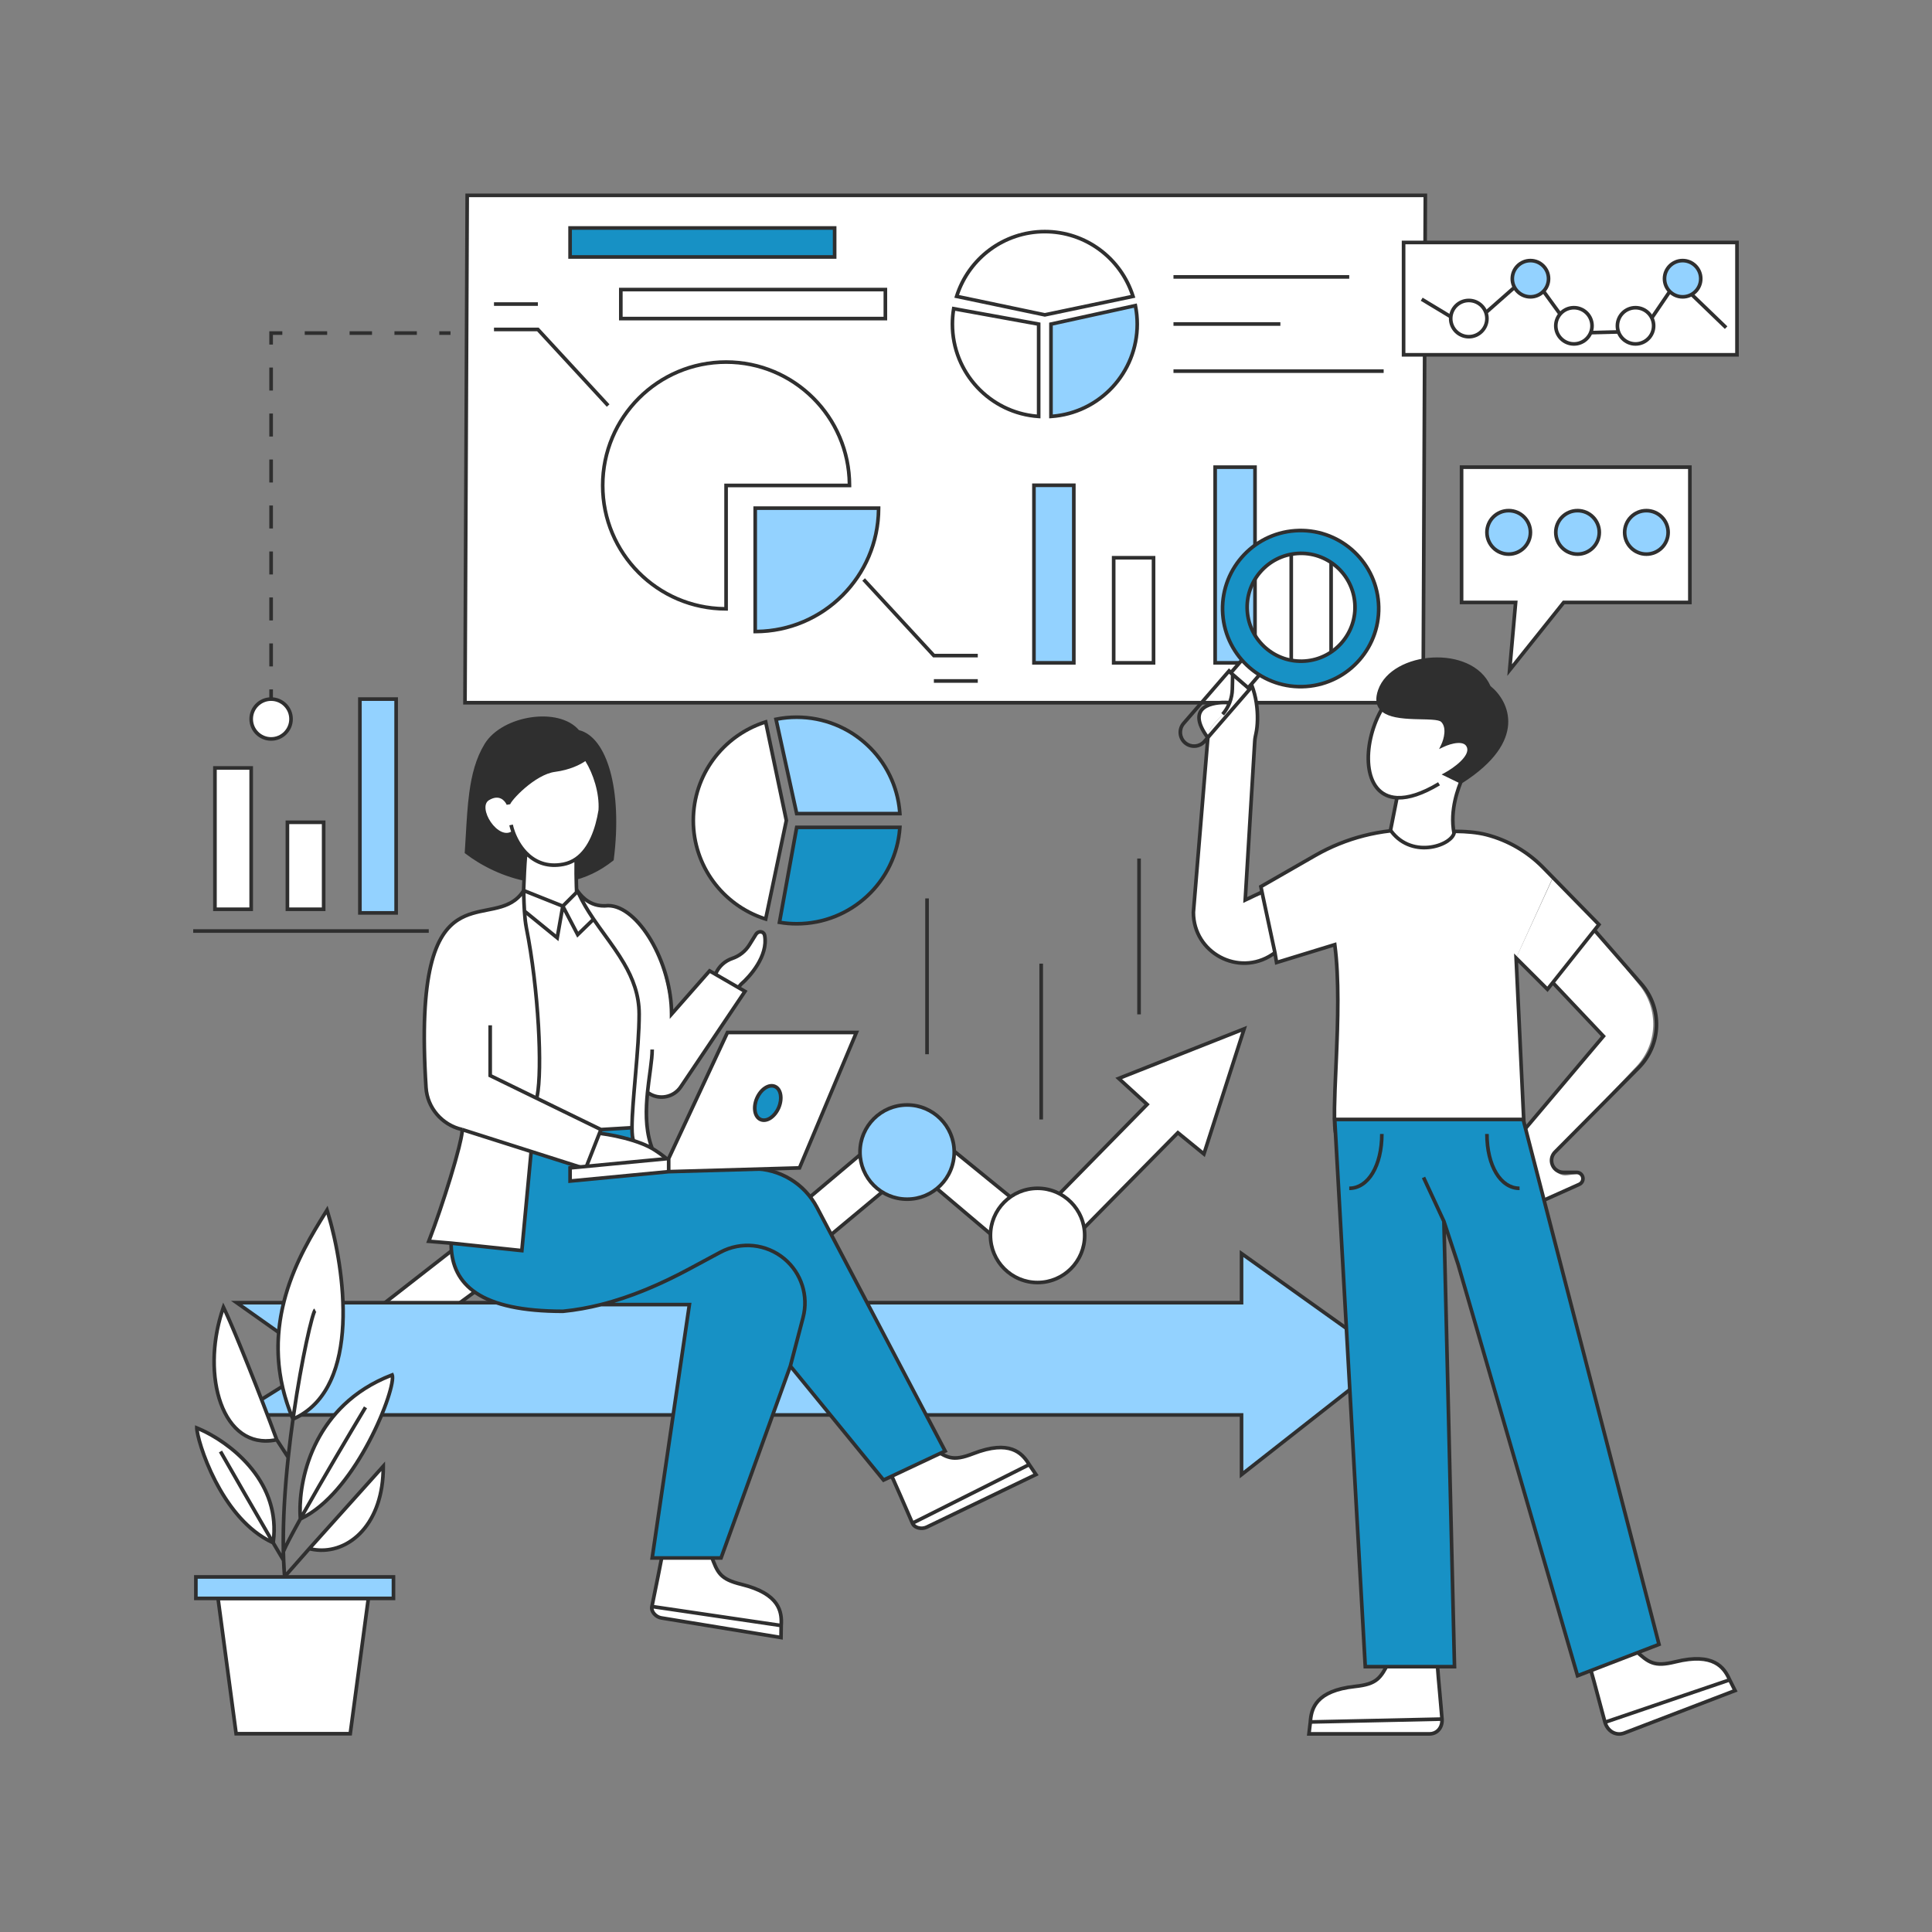 <svg xmlns="http://www.w3.org/2000/svg" xmlns:xlink="http://www.w3.org/1999/xlink" width="1080" viewBox="0 0 810 810" height="1080" preserveAspectRatio="xMidYMid meet"><rect x="0" y="0" width="810" height="810" fill="#808080" stroke="none"/><defs><clipPath id="97a6c1cce9"><path d="M 194 81.137 L 598 81.137 L 598 295 L 194 295 Z M 194 81.137 " clip-rule="nonzero"></path></clipPath><clipPath id="a2a2357e7f"><path d="M 194 81.137 L 599 81.137 L 599 296 L 194 296 Z M 194 81.137 " clip-rule="nonzero"></path></clipPath></defs><g clip-path="url(#97a6c1cce9)"><path fill="#ffffff" d="M 195.875 81.906 L 597.578 81.906 L 596.652 294.613 L 194.949 294.613 Z M 195.875 81.906 " fill-opacity="1" fill-rule="nonzero"></path></g><g clip-path="url(#a2a2357e7f)"><path fill="#2f2f2f" d="M 195.121 81.145 L 598.34 81.145 L 597.406 295.375 L 194.188 295.375 Z M 196.633 82.664 L 195.715 293.855 L 595.895 293.855 L 596.812 82.664 Z M 196.633 82.664 " fill-opacity="1" fill-rule="evenodd"></path></g><path fill="#93d2ff" d="M 509.453 195.855 L 526.168 195.855 L 526.168 277.902 L 509.453 277.902 Z M 509.453 195.855 " fill-opacity="1" fill-rule="nonzero"></path><path fill="#2f2f2f" d="M 508.695 195.098 L 526.926 195.098 L 526.926 278.66 L 508.695 278.66 Z M 510.215 196.617 L 510.215 277.141 L 525.406 277.141 L 525.406 196.617 Z M 510.215 196.617 " fill-opacity="1" fill-rule="evenodd"></path><path fill="#2f2f2f" d="M 540.602 228.523 L 558.832 228.523 L 558.832 278.66 L 540.602 278.66 Z M 542.121 230.043 L 542.121 277.141 L 557.312 277.141 L 557.312 230.043 Z M 542.121 230.043 " fill-opacity="1" fill-rule="evenodd"></path><path fill="#ffffff" d="M 399.84 129.422 C 399.484 131.523 399.301 133.684 399.301 135.883 C 399.301 156.438 415.27 173.254 435.461 174.586 L 435.461 135.883 Z M 399.84 129.422 " fill-opacity="1" fill-rule="nonzero"></path><path fill="#ffffff" d="M 475.016 124.25 C 470.078 108.512 455.395 97.098 438.047 97.098 C 420.699 97.098 406.012 108.512 401.078 124.25 L 438.047 132.008 Z M 475.016 124.25 " fill-opacity="1" fill-rule="nonzero"></path><path fill="#93d2ff" d="M 440.629 174.586 C 460.82 173.254 476.789 156.438 476.789 135.887 C 476.789 133.23 476.52 130.633 476.012 128.129 L 440.629 135.887 Z M 440.629 174.586 " fill-opacity="1" fill-rule="nonzero"></path><path fill="#2f2f2f" d="M 475.414 129.035 L 441.387 136.496 L 441.387 173.766 C 460.801 172.07 476.031 155.758 476.031 135.887 C 476.031 133.547 475.816 131.258 475.414 129.035 Z M 476.758 127.977 C 477.277 130.531 477.547 133.176 477.547 135.887 C 477.547 156.84 461.27 173.988 440.68 175.344 L 439.867 175.398 L 439.867 135.273 L 476.605 127.219 Z M 475.992 124.82 L 438.047 132.781 L 400.102 124.82 L 400.352 124.023 C 405.383 107.98 420.355 96.34 438.047 96.34 C 455.734 96.34 470.707 107.98 475.742 124.023 Z M 474.031 123.68 C 468.949 108.664 454.758 97.859 438.047 97.859 C 421.336 97.859 407.141 108.664 402.062 123.68 L 438.047 131.23 Z M 436.223 135.25 L 436.223 175.398 L 435.414 175.344 C 414.824 173.988 398.543 156.84 398.543 135.887 C 398.543 133.641 398.73 131.438 399.09 129.297 L 399.215 128.535 Z M 434.703 136.52 L 400.469 130.309 C 400.199 132.129 400.062 133.988 400.062 135.887 C 400.062 155.758 415.293 172.07 434.703 173.766 Z M 434.703 136.52 " fill-opacity="1" fill-rule="evenodd"></path><path fill="#93d2ff" d="M 316.621 264.773 C 345.191 264.773 368.352 241.613 368.352 213.043 L 316.621 213.043 Z M 316.621 264.773 " fill-opacity="1" fill-rule="nonzero"></path><path fill="#2f2f2f" d="M 369.113 212.285 L 369.113 213.043 C 369.113 242.031 345.613 265.535 316.621 265.535 L 315.863 265.535 L 315.863 212.285 Z M 367.586 213.805 L 317.383 213.805 L 317.383 264.008 C 344.93 263.605 367.184 241.352 367.586 213.805 Z M 367.586 213.805 " fill-opacity="1" fill-rule="evenodd"></path><path fill="#ffffff" d="M 252.688 203.527 C 252.688 232.098 275.848 255.254 304.418 255.254 L 304.418 203.527 L 356.145 203.527 C 356.145 174.957 332.984 151.797 304.418 151.797 C 275.848 151.797 252.688 174.957 252.688 203.527 Z M 252.688 203.527 " fill-opacity="1" fill-rule="nonzero"></path><path fill="#2f2f2f" d="M 355.383 202.766 C 354.973 174.965 332.312 152.555 304.418 152.555 C 276.266 152.555 253.445 175.375 253.445 203.527 C 253.445 231.422 275.855 254.086 303.656 254.492 L 303.656 202.766 Z M 304.418 151.035 C 333.406 151.035 356.906 174.539 356.906 203.527 L 356.906 204.285 L 305.176 204.285 L 305.176 256.016 L 304.418 256.016 C 275.426 256.016 251.926 232.516 251.926 203.527 C 251.926 174.539 275.426 151.035 304.418 151.035 Z M 304.418 151.035 " fill-opacity="1" fill-rule="evenodd"></path><path fill="#2f2f2f" d="M 361.52 243.473 L 362.637 242.441 L 391.863 274.102 L 409.938 274.102 L 409.938 275.621 L 391.199 275.621 Z M 409.938 286.258 L 391.531 286.258 L 391.531 284.738 L 409.938 284.738 Z M 409.938 286.258 " fill-opacity="1" fill-rule="evenodd"></path><path fill="#2f2f2f" d="M 255.523 169.512 L 254.406 170.543 L 225.18 138.883 L 207.105 138.883 L 207.105 137.363 L 225.844 137.363 Z M 207.105 126.727 L 225.512 126.727 L 225.512 128.246 L 207.105 128.246 Z M 207.105 126.727 " fill-opacity="1" fill-rule="evenodd"></path><path fill="#93d2ff" d="M 433.488 203.453 L 450.199 203.453 L 450.199 277.902 L 433.488 277.902 Z M 433.488 203.453 " fill-opacity="1" fill-rule="nonzero"></path><path fill="#2f2f2f" d="M 432.727 202.695 L 450.961 202.695 L 450.961 278.66 L 432.727 278.66 Z M 434.246 204.215 L 434.246 277.141 L 449.441 277.141 L 449.441 204.215 Z M 434.246 204.215 " fill-opacity="1" fill-rule="evenodd"></path><path fill="#2f2f2f" d="M 466.152 233.082 L 484.387 233.082 L 484.387 278.66 L 466.152 278.66 Z M 467.672 234.602 L 467.672 277.141 L 482.867 277.141 L 482.867 234.602 Z M 467.672 234.602 " fill-opacity="1" fill-rule="evenodd"></path><path fill="#1791c5" d="M 239.012 95.582 L 349.922 95.582 L 349.922 107.734 L 239.012 107.734 Z M 239.012 95.582 " fill-opacity="1" fill-rule="nonzero"></path><path fill="#2f2f2f" d="M 238.254 94.82 L 350.684 94.82 L 350.684 108.496 L 238.254 108.496 Z M 239.77 96.34 L 239.77 106.977 L 349.164 106.977 L 349.164 96.34 Z M 239.77 96.34 " fill-opacity="1" fill-rule="evenodd"></path><path fill="#ffffff" d="M 260.281 121.41 L 371.195 121.41 L 371.195 133.562 L 260.281 133.562 Z M 260.281 121.41 " fill-opacity="1" fill-rule="nonzero"></path><path fill="#2f2f2f" d="M 259.523 120.648 L 371.953 120.648 L 371.953 134.324 L 259.523 134.324 Z M 261.043 122.168 L 261.043 132.805 L 370.434 132.805 L 370.434 122.168 Z M 261.043 122.168 " fill-opacity="1" fill-rule="evenodd"></path><path fill="#2f2f2f" d="M 565.672 116.852 L 491.984 116.852 L 491.984 115.332 L 565.672 115.332 Z M 536.805 136.602 L 491.984 136.602 L 491.984 135.082 L 536.805 135.082 Z M 580.105 156.355 L 491.984 156.355 L 491.984 154.836 L 580.105 154.836 Z M 580.105 156.355 " fill-opacity="1" fill-rule="evenodd"></path><path fill="#2f2f2f" d="M 112.906 138.883 L 118.367 138.883 L 118.367 140.402 L 114.426 140.402 L 114.426 144.461 L 112.906 144.461 Z M 137.168 140.402 L 127.766 140.402 L 127.766 138.883 L 137.168 138.883 Z M 155.969 140.402 L 146.57 140.402 L 146.57 138.883 L 155.969 138.883 Z M 174.773 140.402 L 165.371 140.402 L 165.371 138.883 L 174.773 138.883 Z M 188.875 140.402 L 184.172 140.402 L 184.172 138.883 L 188.875 138.883 Z M 114.426 154.098 L 114.426 163.738 L 112.906 163.738 L 112.906 154.098 Z M 114.426 173.375 L 114.426 183.016 L 112.906 183.016 L 112.906 173.375 Z M 114.426 192.652 L 114.426 202.289 L 112.906 202.289 L 112.906 192.652 Z M 114.426 211.93 L 114.426 221.566 L 112.906 221.566 L 112.906 211.93 Z M 114.426 231.207 L 114.426 240.844 L 112.906 240.844 L 112.906 231.207 Z M 114.426 250.48 L 114.426 260.121 L 112.906 260.121 L 112.906 250.48 Z M 114.426 269.758 L 114.426 279.395 L 112.906 279.395 L 112.906 269.758 Z M 114.426 289.035 L 114.426 293.855 L 112.906 293.855 L 112.906 289.035 Z M 114.426 289.035 " fill-opacity="1" fill-rule="evenodd"></path><path fill="#ffffff" d="M 122.023 301.449 C 122.023 306.066 118.281 309.809 113.664 309.809 C 109.051 309.809 105.309 306.066 105.309 301.449 C 105.309 296.836 109.051 293.094 113.664 293.094 C 118.281 293.094 122.023 296.836 122.023 301.449 Z M 122.023 301.449 " fill-opacity="1" fill-rule="nonzero"></path><path fill="#2f2f2f" d="M 113.664 293.855 C 109.469 293.855 106.07 297.258 106.07 301.449 C 106.07 305.645 109.469 309.047 113.664 309.047 C 117.863 309.047 121.262 305.645 121.262 301.449 C 121.262 297.258 117.863 293.855 113.664 293.855 Z M 104.551 301.449 C 104.551 296.418 108.633 292.336 113.664 292.336 C 118.699 292.336 122.781 296.418 122.781 301.449 C 122.781 306.484 118.699 310.566 113.664 310.566 C 108.633 310.566 104.551 306.484 104.551 301.449 Z M 104.551 301.449 " fill-opacity="1" fill-rule="evenodd"></path><path fill="#ffffff" d="M 90.117 321.961 L 105.309 321.961 L 105.309 381.215 L 90.117 381.215 Z M 90.117 321.961 " fill-opacity="1" fill-rule="nonzero"></path><path fill="#2f2f2f" d="M 89.355 321.203 L 106.07 321.203 L 106.07 381.977 L 89.355 381.977 Z M 90.875 322.723 L 90.875 380.457 L 104.551 380.457 L 104.551 322.723 Z M 90.875 322.723 " fill-opacity="1" fill-rule="evenodd"></path><path fill="#ffffff" d="M 120.504 344.754 L 135.695 344.754 L 135.695 381.215 L 120.504 381.215 Z M 120.504 344.754 " fill-opacity="1" fill-rule="nonzero"></path><path fill="#2f2f2f" d="M 119.742 343.992 L 136.457 343.992 L 136.457 381.977 L 119.742 381.977 Z M 121.262 345.512 L 121.262 380.457 L 134.938 380.457 L 134.938 345.512 Z M 121.262 345.512 " fill-opacity="1" fill-rule="evenodd"></path><path fill="#93d2ff" d="M 150.891 293.094 L 166.082 293.094 L 166.082 382.734 L 150.891 382.734 Z M 150.891 293.094 " fill-opacity="1" fill-rule="nonzero"></path><path fill="#2f2f2f" d="M 150.129 292.336 L 166.844 292.336 L 166.844 383.496 L 150.129 383.496 Z M 151.648 293.855 L 151.648 381.977 L 165.324 381.977 L 165.324 293.855 Z M 151.648 293.855 " fill-opacity="1" fill-rule="evenodd"></path><path fill="#2f2f2f" d="M 81 389.574 L 179.758 389.574 L 179.758 391.094 L 81 391.094 Z M 81 389.574 " fill-opacity="1" fill-rule="evenodd"></path><path fill="#ffffff" d="M 588.461 101.656 L 728.242 101.656 L 728.242 148.758 L 588.461 148.758 Z M 588.461 101.656 " fill-opacity="1" fill-rule="nonzero"></path><path fill="#2f2f2f" d="M 587.699 100.898 L 729 100.898 L 729 149.516 L 587.699 149.516 Z M 589.219 102.418 L 589.219 147.996 L 727.48 147.996 L 727.48 102.418 Z M 589.219 102.418 " fill-opacity="1" fill-rule="evenodd"></path><path fill="#2f2f2f" d="M 641.762 113.449 L 660.25 138.871 L 688.328 138.133 L 703.047 116.438 L 724.211 136.816 L 723.156 137.91 L 703.293 118.781 L 689.148 139.629 L 659.488 140.41 L 641.516 115.695 L 615.895 138.301 L 595.664 126.098 L 596.449 124.797 L 615.723 136.422 Z M 641.762 113.449 " fill-opacity="1" fill-rule="evenodd"></path><path fill="#ffffff" d="M 623.406 133.562 C 623.406 137.758 620.004 141.16 615.809 141.16 C 611.613 141.16 608.211 137.758 608.211 133.562 C 608.211 129.367 611.613 125.969 615.809 125.969 C 620.004 125.969 623.406 129.367 623.406 133.562 Z M 623.406 133.562 " fill-opacity="1" fill-rule="nonzero"></path><path fill="#2f2f2f" d="M 615.809 126.727 C 612.035 126.727 608.973 129.789 608.973 133.562 C 608.973 137.34 612.035 140.402 615.809 140.402 C 619.586 140.402 622.645 137.34 622.645 133.562 C 622.645 129.789 619.586 126.727 615.809 126.727 Z M 607.453 133.562 C 607.453 128.949 611.191 125.207 615.809 125.207 C 620.426 125.207 624.164 128.949 624.164 133.562 C 624.164 138.18 620.426 141.922 615.809 141.922 C 611.191 141.922 607.453 138.18 607.453 133.562 Z M 607.453 133.562 " fill-opacity="1" fill-rule="evenodd"></path><path fill="#93d2ff" d="M 649.234 116.852 C 649.234 121.047 645.832 124.449 641.637 124.449 C 637.441 124.449 634.043 121.047 634.043 116.852 C 634.043 112.656 637.441 109.254 641.637 109.254 C 645.832 109.254 649.234 112.656 649.234 116.852 Z M 649.234 116.852 " fill-opacity="1" fill-rule="nonzero"></path><path fill="#2f2f2f" d="M 641.637 110.016 C 637.863 110.016 634.801 113.074 634.801 116.852 C 634.801 120.625 637.863 123.688 641.637 123.688 C 645.414 123.688 648.477 120.625 648.477 116.852 C 648.477 113.074 645.414 110.016 641.637 110.016 Z M 633.281 116.852 C 633.281 112.234 637.023 108.496 641.637 108.496 C 646.254 108.496 649.996 112.234 649.996 116.852 C 649.996 121.465 646.254 125.207 641.637 125.207 C 637.023 125.207 633.281 121.465 633.281 116.852 Z M 633.281 116.852 " fill-opacity="1" fill-rule="evenodd"></path><path fill="#ffffff" d="M 667.465 136.602 C 667.465 140.797 664.066 144.199 659.871 144.199 C 655.676 144.199 652.273 140.797 652.273 136.602 C 652.273 132.406 655.676 129.004 659.871 129.004 C 664.066 129.004 667.465 132.406 667.465 136.602 Z M 667.465 136.602 " fill-opacity="1" fill-rule="nonzero"></path><path fill="#2f2f2f" d="M 659.871 129.766 C 656.094 129.766 653.031 132.828 653.031 136.602 C 653.031 140.379 656.094 143.438 659.871 143.438 C 663.645 143.438 666.707 140.379 666.707 136.602 C 666.707 132.828 663.645 129.766 659.871 129.766 Z M 651.512 136.602 C 651.512 131.988 655.254 128.246 659.871 128.246 C 664.484 128.246 668.227 131.988 668.227 136.602 C 668.227 141.219 664.484 144.957 659.871 144.957 C 655.254 144.957 651.512 141.219 651.512 136.602 Z M 651.512 136.602 " fill-opacity="1" fill-rule="evenodd"></path><path fill="#93d2ff" d="M 713.047 116.852 C 713.047 121.047 709.645 124.449 705.449 124.449 C 701.254 124.449 697.852 121.047 697.852 116.852 C 697.852 112.656 701.254 109.254 705.449 109.254 C 709.645 109.254 713.047 112.656 713.047 116.852 Z M 713.047 116.852 " fill-opacity="1" fill-rule="nonzero"></path><path fill="#2f2f2f" d="M 705.449 110.016 C 701.676 110.016 698.613 113.074 698.613 116.852 C 698.613 120.625 701.676 123.688 705.449 123.688 C 709.227 123.688 712.289 120.625 712.289 116.852 C 712.289 113.074 709.227 110.016 705.449 110.016 Z M 697.094 116.852 C 697.094 112.234 700.836 108.496 705.449 108.496 C 710.066 108.496 713.805 112.234 713.805 116.852 C 713.805 121.465 710.066 125.207 705.449 125.207 C 700.836 125.207 697.094 121.465 697.094 116.852 Z M 697.094 116.852 " fill-opacity="1" fill-rule="evenodd"></path><path fill="#ffffff" d="M 693.297 136.602 C 693.297 140.797 689.895 144.199 685.699 144.199 C 681.504 144.199 678.102 140.797 678.102 136.602 C 678.102 132.406 681.504 129.004 685.699 129.004 C 689.895 129.004 693.297 132.406 693.297 136.602 Z M 693.297 136.602 " fill-opacity="1" fill-rule="nonzero"></path><path fill="#2f2f2f" d="M 685.699 129.766 C 681.922 129.766 678.863 132.828 678.863 136.602 C 678.863 140.379 681.922 143.438 685.699 143.438 C 689.473 143.438 692.535 140.379 692.535 136.602 C 692.535 132.828 689.473 129.766 685.699 129.766 Z M 677.344 136.602 C 677.344 131.988 681.082 128.246 685.699 128.246 C 690.316 128.246 694.055 131.988 694.055 136.602 C 694.055 141.219 690.316 144.957 685.699 144.957 C 681.082 144.957 677.344 141.219 677.344 136.602 Z M 677.344 136.602 " fill-opacity="1" fill-rule="evenodd"></path><path fill="#ffffff" d="M 278.551 575.859 L 217.047 528.352 L 148.594 578.73 L 135.695 566.207 L 217.047 502.766 L 231.926 517.465 L 272.602 549.137 L 283.512 549.137 L 366.848 478.863 L 396.609 479.852 L 434.309 510.535 L 480.934 463.027 L 469.031 452.141 L 521.609 431.355 L 504.742 483.812 L 493.832 474.902 L 435.297 534.289 L 389.664 495.688 L 374.785 495.688 Z M 278.551 575.859 " fill-opacity="1" fill-rule="nonzero"></path><path fill="#2f2f2f" d="M 522.824 430.059 L 505.129 485.105 L 493.887 475.93 L 435.348 535.324 L 389.387 496.449 L 375.059 496.449 L 278.574 576.832 L 217.035 529.301 L 148.527 579.727 L 134.543 566.145 L 217.105 501.754 L 232.43 516.891 L 272.863 548.375 L 283.238 548.375 L 366.582 478.094 L 396.891 479.102 L 434.25 509.512 L 479.844 463.055 L 467.621 451.879 Z M 470.441 452.398 L 482.027 463 L 434.367 511.562 L 396.328 480.605 L 367.113 479.633 L 283.793 549.895 L 272.34 549.895 L 231.426 518.035 L 216.988 503.773 L 136.852 566.27 L 148.66 577.738 L 217.059 527.398 L 278.535 574.887 L 374.512 494.93 L 389.941 494.93 L 435.254 533.254 L 493.777 473.879 L 504.363 482.52 L 520.395 432.652 Z M 470.441 452.398 " fill-opacity="1" fill-rule="evenodd"></path><path fill="#93d2ff" d="M 400.062 483.012 C 400.062 493.922 391.219 502.766 380.312 502.766 C 369.402 502.766 360.559 493.922 360.559 483.012 C 360.559 472.105 369.402 463.262 380.312 463.262 C 391.219 463.262 400.062 472.105 400.062 483.012 Z M 400.062 483.012 " fill-opacity="1" fill-rule="nonzero"></path><path fill="#2f2f2f" d="M 380.312 464.02 C 369.824 464.02 361.32 472.523 361.32 483.012 C 361.32 493.504 369.824 502.004 380.312 502.004 C 390.801 502.004 399.301 493.504 399.301 483.012 C 399.301 472.523 390.801 464.02 380.312 464.02 Z M 359.801 483.012 C 359.801 471.684 368.984 462.5 380.312 462.5 C 391.641 462.5 400.82 471.684 400.82 483.012 C 400.82 494.34 391.641 503.523 380.312 503.523 C 368.984 503.523 359.801 494.34 359.801 483.012 Z M 359.801 483.012 " fill-opacity="1" fill-rule="evenodd"></path><path fill="#ffffff" d="M 454.758 517.957 C 454.758 528.867 445.914 537.711 435.008 537.711 C 424.102 537.711 415.254 528.867 415.254 517.957 C 415.254 507.047 424.102 498.207 435.008 498.207 C 445.914 498.207 454.758 507.047 454.758 517.957 Z M 454.758 517.957 " fill-opacity="1" fill-rule="nonzero"></path><path fill="#2f2f2f" d="M 435.008 498.965 C 424.52 498.965 416.016 507.469 416.016 517.957 C 416.016 528.445 424.52 536.949 435.008 536.949 C 445.496 536.949 454 528.445 454 517.957 C 454 507.469 445.496 498.965 435.008 498.965 Z M 414.496 517.957 C 414.496 506.629 423.68 497.445 435.008 497.445 C 446.336 497.445 455.52 506.629 455.52 517.957 C 455.52 529.285 446.336 538.469 435.008 538.469 C 423.68 538.469 414.496 529.285 414.496 517.957 Z M 414.496 517.957 " fill-opacity="1" fill-rule="evenodd"></path><path fill="#2f2f2f" d="M 476.789 425.277 L 476.789 359.945 L 478.309 359.945 L 478.309 425.277 Z M 387.906 441.992 L 387.906 376.66 L 389.426 376.66 L 389.426 441.992 Z M 435.766 469.34 L 435.766 404.008 L 437.285 404.008 L 437.285 469.34 Z M 435.766 469.34 " fill-opacity="1" fill-rule="evenodd"></path><path fill="#93d2ff" d="M 134.586 571.16 L 99.23 546.152 L 520.516 546.152 L 520.516 525.555 L 582.383 569.688 L 520.516 618.234 L 520.516 593.227 L 99.23 593.227 Z M 134.586 571.16 " fill-opacity="1" fill-rule="nonzero"></path><path fill="#2f2f2f" d="M 519.758 524.078 L 583.652 569.656 L 519.758 619.797 L 519.758 593.984 L 96.582 593.984 L 133.215 571.121 L 96.844 545.391 L 519.758 545.391 Z M 521.277 527.031 L 521.277 546.91 L 101.625 546.91 L 135.957 571.199 L 101.887 592.465 L 521.277 592.465 L 521.277 616.672 L 581.117 569.719 Z M 521.277 527.031 " fill-opacity="1" fill-rule="evenodd"></path><path fill="#ffffff" d="M 122.836 594.969 C 106.094 555.469 127.184 523.371 137.109 507.32 C 144.547 531.188 152.109 582.129 122.836 594.969 C 122.105 600.145 121.426 605.535 120.84 611.016 C 119.426 624.23 118.551 637.984 118.801 650.52 C 119.789 648.105 122.441 643.086 125.945 636.805 C 124.703 622.035 130.66 589.289 164.406 576.453 C 166.391 581.391 149.516 625.832 125.945 636.805 C 122.441 643.086 119.789 648.105 118.801 650.52 C 118.828 651.77 118.863 653.004 118.914 654.223 C 119.004 656.543 119.137 658.812 119.32 661.023 L 129.668 649.285 L 160.684 614.723 C 160.828 640.398 144.555 652.988 129.668 649.285 L 119.32 661.023 C 119.137 658.812 119.004 656.543 118.914 654.223 C 118.039 652.805 116.484 650.172 114.523 646.816 C 92.445 636.805 82.52 603.609 82.52 598.672 C 94.758 603.609 118.289 620.152 114.523 646.816 C 116.484 650.172 118.039 652.805 118.914 654.223 C 118.863 653.004 118.828 651.77 118.801 650.52 C 118.551 637.984 119.426 624.23 120.84 611.016 L 116.02 603.609 C 93.188 608.547 83.762 576.453 93.684 548.059 C 97.406 555.469 109.402 585.504 116.02 603.609 L 120.84 611.016 C 121.426 605.535 122.105 600.145 122.836 594.969 Z M 122.836 594.969 " fill-opacity="1" fill-rule="nonzero"></path><path fill="#2f2f2f" d="M 137.34 505.508 L 137.836 507.098 C 141.57 519.086 145.344 537.879 144.5 555.316 C 143.664 572.562 138.285 588.781 123.527 595.492 C 122.82 600.531 122.164 605.77 121.594 611.098 C 120.309 623.129 119.469 635.598 119.52 647.172 C 120.852 644.5 122.824 640.848 125.168 636.637 C 123.992 621.578 130.121 588.684 164.137 575.742 L 164.832 575.477 L 165.109 576.168 C 165.293 576.629 165.34 577.219 165.32 577.848 C 165.297 578.5 165.199 579.273 165.035 580.152 C 164.711 581.906 164.109 584.125 163.27 586.664 C 161.586 591.738 158.906 598.137 155.43 604.719 C 148.543 617.762 138.418 631.719 126.488 637.387 C 123.109 643.457 120.562 648.273 119.566 650.664 C 119.59 651.852 119.625 653.027 119.672 654.195 C 119.738 655.879 119.828 657.543 119.941 659.172 L 129.098 648.785 L 129.102 648.777 L 161.434 612.75 L 161.445 614.719 C 161.516 627.715 157.434 637.492 151.348 643.559 C 145.379 649.512 137.516 651.852 129.934 650.129 L 120.102 661.285 C 120.215 662.629 120.348 663.953 120.496 665.246 L 118.984 665.422 C 118.824 664.004 118.684 662.559 118.562 661.086 C 118.387 658.93 118.254 656.715 118.16 654.453 C 117.285 653.02 115.816 650.535 113.988 647.406 C 102.832 642.254 94.801 631.344 89.566 621.188 C 86.926 616.066 84.98 611.102 83.691 607.105 C 83.047 605.105 82.566 603.34 82.246 601.914 C 81.93 600.508 81.758 599.379 81.758 598.672 L 81.758 597.547 L 82.805 597.969 C 89.016 600.477 98.066 605.91 105.098 614.102 C 112.102 622.258 117.133 633.18 115.312 646.66 C 116.363 648.461 117.297 650.043 118.062 651.332 C 118.055 651.066 118.047 650.801 118.043 650.535 C 117.789 638.039 118.656 624.355 120.055 611.207 L 115.664 604.457 C 109.98 605.562 105.066 604.43 101.066 601.629 C 96.961 598.758 93.875 594.172 91.855 588.594 C 87.816 577.445 87.957 562.141 92.969 547.809 L 93.559 546.117 L 94.363 547.719 C 98.102 555.16 110.078 585.156 116.703 603.27 L 120.316 608.82 C 120.84 604.129 121.426 599.52 122.051 595.07 C 105.766 556.383 125.402 524.746 135.598 508.32 C 135.895 507.84 136.184 507.375 136.465 506.922 Z M 123.785 593.688 C 137.07 587.105 142.168 571.98 142.98 555.242 C 143.777 538.789 140.406 521.055 136.871 509.148 C 126.875 525.262 108.312 555.281 122.484 592.074 C 124.164 580.605 126.059 570.355 127.688 562.738 C 128.566 558.625 129.367 555.273 130.02 552.91 C 130.344 551.734 130.633 550.789 130.879 550.113 C 131.004 549.777 131.121 549.492 131.234 549.27 C 131.289 549.16 131.355 549.047 131.426 548.949 C 131.488 548.867 131.609 548.711 131.809 548.613 L 132.484 549.977 C 132.578 549.926 132.633 549.871 132.648 549.852 C 132.641 549.863 132.621 549.898 132.586 549.961 C 132.516 550.102 132.422 550.324 132.309 550.633 C 132.082 551.254 131.805 552.152 131.484 553.312 C 130.844 555.637 130.047 558.957 129.172 563.055 C 127.484 570.945 125.508 581.691 123.785 593.688 Z M 132.652 549.852 C 132.656 549.84 132.656 549.844 132.648 549.852 C 132.648 549.852 132.652 549.852 132.652 549.852 Z M 115 603.035 C 108.754 586.031 98.141 559.387 93.812 550.078 C 89.484 563.613 89.547 577.762 93.281 588.074 C 95.23 593.453 98.164 597.742 101.938 600.387 C 105.496 602.875 109.859 603.945 115 603.035 Z M 114.027 644.457 C 115.047 632.426 110.387 622.594 103.945 615.094 C 97.523 607.613 89.359 602.48 83.398 599.867 C 83.473 600.344 83.582 600.918 83.73 601.582 C 84.039 602.957 84.508 604.676 85.137 606.637 C 86.402 610.566 88.316 615.449 90.918 620.492 C 95.762 629.891 102.926 639.723 112.582 645 C 106.305 634.223 96.973 617.984 91.785 608.926 L 93.105 608.172 C 98.328 617.289 107.75 633.688 114.027 644.457 Z M 127.84 634.973 C 138.449 628.98 147.629 616.242 154.086 604.012 C 157.527 597.496 160.172 591.172 161.828 586.184 C 162.656 583.688 163.234 581.539 163.543 579.875 C 163.699 579.043 163.781 578.348 163.801 577.797 C 163.805 577.691 163.805 577.594 163.805 577.5 C 133.102 589.672 126.223 618.746 126.566 634.137 C 134.512 620 145.918 600.738 152.586 589.641 L 153.891 590.422 C 147.207 601.543 135.773 620.848 127.84 634.973 Z M 159.902 616.73 L 131.105 648.82 C 137.887 650.07 144.875 647.867 150.277 642.484 C 155.707 637.066 159.566 628.395 159.902 616.73 Z M 159.902 616.73 " fill-opacity="1" fill-rule="evenodd"></path><path fill="#ffffff" d="M 91.402 670.137 L 154.438 670.137 L 146.84 726.867 L 99 726.867 Z M 91.402 670.137 " fill-opacity="1" fill-rule="nonzero"></path><path fill="#2f2f2f" d="M 90.539 669.375 L 155.309 669.375 L 147.508 727.629 L 98.336 727.629 Z M 92.273 670.895 L 99.668 726.109 L 146.18 726.109 L 153.57 670.895 Z M 92.273 670.895 " fill-opacity="1" fill-rule="evenodd"></path><path fill="#93d2ff" d="M 82.117 670.137 L 164.965 670.137 L 164.965 661.133 L 82.117 661.133 Z M 82.117 670.137 " fill-opacity="1" fill-rule="nonzero"></path><path fill="#2f2f2f" d="M 81.359 670.895 L 165.723 670.895 L 165.723 660.371 L 81.359 660.371 Z M 82.879 669.375 L 82.879 661.891 L 164.203 661.891 L 164.203 669.375 Z M 82.879 669.375 " fill-opacity="1" fill-rule="evenodd"></path><path fill="#1791c5" d="M 326.793 386.695 C 329.141 387.09 331.555 387.293 334.016 387.293 C 356.984 387.293 375.781 369.449 377.27 346.879 L 334.016 346.879 Z M 326.793 386.695 " fill-opacity="1" fill-rule="nonzero"></path><path fill="#ffffff" d="M 321.016 302.676 C 303.426 308.191 290.668 324.605 290.668 343.992 C 290.668 363.383 303.426 379.793 321.016 385.312 L 329.684 343.992 Z M 321.016 302.676 " fill-opacity="1" fill-rule="nonzero"></path><path fill="#93d2ff" d="M 377.27 341.105 C 375.781 318.539 356.988 300.691 334.016 300.691 C 331.047 300.691 328.148 300.988 325.348 301.559 L 334.016 341.105 Z M 377.27 341.105 " fill-opacity="1" fill-rule="nonzero"></path><path fill="#2f2f2f" d="M 326.258 302.156 L 334.629 340.348 L 376.453 340.348 C 374.602 318.559 356.309 301.449 334.02 301.449 C 331.367 301.449 328.773 301.691 326.258 302.156 Z M 325.199 300.812 C 328.047 300.234 330.996 299.934 334.02 299.934 C 357.391 299.934 376.516 318.09 378.031 341.055 L 378.082 341.867 L 333.406 341.867 L 324.441 300.965 Z M 321.586 301.699 L 330.461 343.992 L 321.586 386.285 L 320.785 386.035 C 302.891 380.422 289.91 363.723 289.91 343.992 C 289.91 324.262 302.891 307.562 320.785 301.949 Z M 320.445 303.656 C 303.578 309.316 291.43 325.238 291.43 343.992 C 291.43 362.746 303.578 378.668 320.445 384.328 L 328.906 343.992 Z M 333.383 346.121 L 378.082 346.121 L 378.031 346.93 C 376.516 369.895 357.391 388.055 334.02 388.055 C 331.516 388.055 329.059 387.844 326.668 387.445 L 325.91 387.316 Z M 334.652 347.641 L 327.68 386.066 C 329.746 386.375 331.863 386.535 334.02 386.535 C 356.309 386.535 374.602 369.426 376.453 347.641 Z M 334.652 347.641 " fill-opacity="1" fill-rule="evenodd"></path><path fill="#ffffff" d="M 320.594 392.23 C 322.141 400.816 314.312 409.523 310.73 412.586 L 301.141 423.973 C 298.297 419.531 297.578 413.547 299.73 408.93 L 300.207 407.91 C 301.543 405.043 303.98 402.859 306.988 401.836 C 309.992 400.816 312.52 398.812 314.184 396.137 L 316.914 391.75 C 317.906 390.152 320.254 390.328 320.594 392.23 Z M 320.594 392.23 " fill-opacity="1" fill-rule="nonzero"></path><path fill="#2f2f2f" d="M 301.055 425.25 L 300.5 424.383 C 297.539 419.754 296.762 413.496 299.039 408.609 L 299.52 407.59 C 300.945 404.531 303.543 402.207 306.746 401.117 C 309.582 400.152 311.969 398.258 313.539 395.738 L 316.266 391.348 C 316.918 390.305 318.035 389.809 319.082 389.922 C 320.156 390.043 321.109 390.801 321.344 392.098 C 322.164 396.652 320.488 401.172 318.234 404.875 C 315.992 408.559 313.113 411.539 311.273 413.121 Z M 301.246 422.664 L 310.191 412.047 L 310.238 412.008 C 311.98 410.516 314.773 407.637 316.938 404.086 C 319.105 400.523 320.574 396.395 319.848 392.367 C 319.738 391.758 319.348 391.48 318.914 391.434 C 318.457 391.383 317.902 391.598 317.559 392.152 L 314.828 396.539 C 313.074 399.363 310.398 401.48 307.234 402.555 C 304.422 403.516 302.145 405.551 300.895 408.23 L 300.418 409.254 C 298.531 413.297 298.977 418.527 301.246 422.664 Z M 301.246 422.664 " fill-opacity="1" fill-rule="evenodd"></path><path fill="#ffffff" d="M 203.855 312.262 C 210.988 300.629 234.312 297.012 242.305 306.785 C 253.676 309.289 260.281 331.082 256.574 360.258 C 234.129 378.125 207.609 366.562 195.613 357.285 C 196.816 339.48 196.68 323.961 203.855 312.262 Z M 203.855 312.262 " fill-opacity="1" fill-rule="nonzero"></path><path fill="#2f2f2f" d="M 203.855 312.262 C 210.988 300.629 234.312 297.012 242.305 306.785 C 253.676 309.289 260.281 331.082 256.574 360.258 C 234.129 378.125 207.609 366.562 195.613 357.285 C 196.816 339.48 196.68 323.961 203.855 312.262 Z M 203.855 312.262 " fill-opacity="1" fill-rule="nonzero"></path><path fill="#2f2f2f" d="M 242.723 306.105 C 238.43 301.074 230.371 299.609 222.645 300.746 C 214.797 301.898 206.934 305.785 203.203 311.863 C 199.539 317.844 197.758 324.766 196.742 332.383 C 196.004 337.887 195.66 343.801 195.297 350.008 C 195.16 352.379 195.02 354.789 194.855 357.234 L 194.828 357.641 L 195.148 357.887 C 201.223 362.586 210.965 367.859 222.051 369.699 C 233.156 371.547 245.625 369.945 257.043 360.852 L 257.285 360.66 L 257.324 360.355 C 259.188 345.699 258.465 332.848 255.824 323.316 C 253.234 313.98 248.719 307.574 242.723 306.105 Z M 222.867 302.25 C 215.27 303.367 207.906 307.105 204.5 312.66 C 200.992 318.379 199.254 325.066 198.246 332.586 C 197.516 338.027 197.18 343.855 196.816 350.043 C 196.688 352.293 196.551 354.59 196.395 356.93 C 202.336 361.445 211.703 366.441 222.301 368.203 C 232.984 369.977 244.902 368.461 255.855 359.855 C 257.652 345.465 256.914 332.941 254.359 323.723 C 251.766 314.375 247.391 308.684 242.141 307.527 L 241.883 307.473 L 241.715 307.266 C 237.973 302.688 230.484 301.129 222.867 302.25 Z M 245.734 316.832 L 246.215 317.547 C 249.883 323 252.957 332.023 252.434 339.785 L 250.914 339.68 C 251.395 332.625 248.711 324.355 245.402 319.082 C 243.371 320.535 238.934 322.793 232.66 323.613 C 228.523 324.152 223.84 327.16 220.109 330.352 C 218.262 331.93 216.684 333.527 215.566 334.824 C 215.004 335.473 214.57 336.039 214.273 336.484 C 214.129 336.703 214.023 336.887 213.957 337.023 C 213.902 337.141 213.891 337.188 213.891 337.188 C 213.891 337.188 213.891 337.184 213.891 337.176 L 212.43 337.418 C 212.066 336.547 211.254 335.41 210.043 334.82 C 208.891 334.258 207.246 334.129 205.027 335.469 C 203.867 336.168 203.395 337.465 203.566 339.184 C 203.738 340.906 204.559 342.906 205.785 344.688 C 207.016 346.465 208.598 347.941 210.211 348.68 C 211.625 349.328 213.02 349.406 214.297 348.688 C 213.965 347.738 213.711 346.84 213.531 346.02 L 215.016 345.691 C 215.215 346.602 215.516 347.633 215.926 348.73 L 216.125 349.266 L 215.664 349.605 C 213.723 351.043 211.543 350.965 209.578 350.062 C 207.645 349.176 205.867 347.477 204.535 345.551 C 203.203 343.621 202.258 341.379 202.055 339.336 C 201.848 337.285 202.391 335.281 204.238 334.168 C 206.832 332.602 209.027 332.633 210.711 333.457 C 211.742 333.961 212.535 334.734 213.094 335.52 C 213.426 335.027 213.875 334.457 214.414 333.832 C 215.586 332.473 217.219 330.824 219.121 329.195 C 222.895 325.969 227.867 322.707 232.465 322.105 C 239.316 321.211 243.781 318.539 245.086 317.398 Z M 245.734 316.832 " fill-opacity="1" fill-rule="evenodd"></path><path fill="#ffffff" d="M 204.633 334.816 C 209.445 331.914 212.305 335.145 213.133 337.125 C 213.25 335.402 223.832 324 232.562 322.859 C 239.547 321.949 244.156 319.223 245.586 317.973 C 249.176 323.309 252.188 332.168 251.676 339.734 C 250.055 349.746 245.785 360.48 236.234 362.344 C 224.203 364.695 217.742 355.773 215.215 348.996 C 208.535 353.93 198.617 338.449 204.633 334.816 Z M 204.633 334.816 " fill-opacity="1" fill-rule="nonzero"></path><path fill="#ffffff" d="M 242.051 379.77 C 236.359 397.086 224.953 390.691 219.234 382.43 C 219.344 380.816 219.617 365.406 220.426 357.496 C 223.98 361.199 229.141 363.73 236.234 362.344 C 238.258 361.949 240.043 361.156 241.613 360.059 C 241.406 366.215 241.746 375.953 242.051 379.77 Z M 242.051 379.77 " fill-opacity="1" fill-rule="nonzero"></path><path fill="#2f2f2f" d="M 245.738 316.832 L 246.215 317.547 C 249.883 323 252.957 332.023 252.434 339.785 L 252.426 339.855 C 251.164 347.645 248.281 356.105 242.363 360.457 C 242.18 366.598 242.516 375.992 242.809 379.711 L 242.82 379.863 L 242.773 380.008 C 241.324 384.41 239.488 387.398 237.387 389.227 C 235.266 391.074 232.918 391.703 230.57 391.445 C 225.965 390.945 221.516 387.059 218.609 382.863 L 218.457 382.645 L 218.477 382.379 C 218.504 381.992 218.539 380.785 218.59 379.062 C 218.645 377.262 218.715 374.891 218.809 372.297 C 218.988 367.398 219.25 361.738 219.637 357.766 C 217.453 355.414 215.883 352.656 214.84 350.121 C 213.117 351.004 211.27 350.836 209.582 350.062 C 207.645 349.176 205.871 347.477 204.539 345.551 C 203.207 343.621 202.258 341.379 202.055 339.336 C 201.852 337.285 202.395 335.281 204.242 334.168 C 206.836 332.602 209.027 332.633 210.711 333.457 C 211.742 333.961 212.535 334.734 213.094 335.52 C 213.43 335.031 213.875 334.457 214.414 333.832 C 215.586 332.473 217.219 330.824 219.125 329.195 C 222.895 325.969 227.867 322.707 232.465 322.105 C 239.32 321.211 243.781 318.539 245.086 317.398 Z M 214.297 348.688 C 213.969 347.738 213.715 346.84 213.531 346.02 L 215.016 345.691 C 215.215 346.602 215.52 347.633 215.926 348.73 C 216.938 351.441 218.586 354.484 220.973 356.969 C 224.379 360.512 229.285 362.93 236.09 361.598 C 238.004 361.227 239.691 360.477 241.18 359.434 C 246.762 355.539 249.645 347.496 250.918 339.645 C 251.387 332.598 248.707 324.348 245.402 319.082 C 243.371 320.535 238.938 322.793 232.66 323.613 C 228.523 324.152 223.84 327.16 220.109 330.352 C 218.262 331.93 216.684 333.527 215.566 334.824 C 215.008 335.473 214.57 336.039 214.277 336.484 C 214.129 336.703 214.023 336.887 213.961 337.023 C 213.902 337.141 213.891 337.191 213.891 337.191 C 213.891 337.191 213.891 337.184 213.891 337.176 L 212.434 337.418 C 212.066 336.547 211.254 335.41 210.047 334.82 C 208.891 334.258 207.246 334.129 205.027 335.469 C 203.867 336.168 203.395 337.465 203.566 339.184 C 203.738 340.906 204.559 342.906 205.789 344.688 C 207.016 346.465 208.598 347.941 210.211 348.68 C 211.625 349.328 213.023 349.406 214.297 348.688 Z M 221.035 359.137 C 220.715 362.949 220.488 367.941 220.328 372.352 C 220.234 374.879 220.164 377.223 220.109 379.031 C 220.066 380.516 220.031 381.641 220.008 382.207 C 222.816 386.18 226.855 389.512 230.734 389.938 C 232.668 390.148 234.594 389.645 236.391 388.082 C 238.188 386.516 239.895 383.852 241.281 379.676 C 241.004 376.027 240.699 367.543 240.816 361.457 C 239.477 362.215 238 362.773 236.383 363.09 C 229.734 364.391 224.684 362.371 221.035 359.137 Z M 221.035 359.137 " fill-opacity="1" fill-rule="evenodd"></path><path fill="#ffffff" d="M 327.441 686.543 L 277.23 678.316 C 275.02 677.953 272.859 675.723 273.32 673.531 C 274.805 666.457 276.945 655.586 278.023 650.039 C 281.574 649.809 293.883 653.074 297.988 651.633 C 300.785 659.48 301.824 662.031 310.918 664.27 C 326.895 668.199 327.902 675.781 327.516 681.516 Z M 327.441 686.543 " fill-opacity="1" fill-rule="nonzero"></path><path fill="#2f2f2f" d="M 298.449 650.668 L 298.703 651.379 C 300.117 655.348 301.031 657.781 302.652 659.539 C 304.238 661.27 306.59 662.422 311.098 663.531 C 319.18 665.52 323.625 668.465 325.973 671.777 C 328.32 675.086 328.469 678.621 328.273 681.547 L 328.188 687.438 L 277.109 679.066 C 275.809 678.852 274.562 678.105 273.699 677.105 C 272.836 676.109 272.281 674.77 272.574 673.375 C 274.059 666.305 276.199 655.441 277.277 649.895 L 277.387 649.316 L 277.973 649.277 C 278.953 649.215 280.469 649.391 282.172 649.641 C 283.07 649.773 284.066 649.934 285.102 650.098 C 286.027 650.246 286.977 650.398 287.91 650.539 C 289.922 650.84 291.93 651.102 293.676 651.199 C 295.457 651.301 296.863 651.223 297.738 650.918 Z M 326.801 680.645 C 326.898 678.059 326.586 675.266 324.734 672.652 C 322.68 669.758 318.633 666.949 310.734 665.004 C 306.148 663.879 303.434 662.637 301.531 660.57 C 299.77 658.652 298.773 656.086 297.508 652.551 C 296.414 652.781 295.047 652.801 293.594 652.719 C 291.77 652.617 289.707 652.344 287.684 652.043 C 286.707 651.895 285.758 651.742 284.84 651.594 C 283.832 651.434 282.863 651.277 281.953 651.145 C 280.586 650.945 279.457 650.812 278.648 650.789 C 277.582 656.277 275.652 666.078 274.227 672.898 Z M 274.031 674.406 C 274.098 674.984 274.383 675.578 274.848 676.113 C 275.5 676.867 276.441 677.418 277.355 677.566 L 326.691 685.652 L 326.746 682.168 Z M 274.031 674.406 " fill-opacity="1" fill-rule="evenodd"></path><path fill="#ffffff" d="M 434.328 618.203 L 388.484 640.273 C 386.469 641.246 383.418 640.66 382.535 638.602 C 379.695 631.953 375.211 621.824 372.906 616.66 C 375.684 614.438 387.637 610.047 390.176 606.512 C 396.969 611.332 399.281 612.828 408.012 609.441 C 423.355 603.488 428.531 609.121 431.504 614.039 Z M 434.328 618.203 " fill-opacity="1" fill-rule="nonzero"></path><path fill="#2f2f2f" d="M 390 605.453 L 390.617 605.891 C 394.051 608.328 396.195 609.801 398.531 610.312 C 400.828 610.816 403.414 610.41 407.738 608.73 C 415.5 605.723 420.832 605.586 424.652 606.949 C 428.477 608.312 430.625 611.121 432.145 613.629 L 435.453 618.504 L 388.816 640.961 C 387.633 641.531 386.18 641.633 384.902 641.312 C 383.621 640.992 382.398 640.211 381.84 638.898 C 378.996 632.258 374.516 622.133 372.215 616.969 L 371.977 616.434 L 372.434 616.066 C 373.199 615.453 374.543 614.727 376.078 613.953 C 376.891 613.547 377.801 613.105 378.742 612.648 C 379.582 612.238 380.449 611.816 381.293 611.398 C 383.117 610.488 384.91 609.555 386.398 608.629 C 387.91 607.691 389.02 606.82 389.559 606.066 Z M 430.418 613.734 C 429.016 611.562 427.156 609.457 424.141 608.379 C 420.797 607.188 415.871 607.207 408.289 610.148 C 403.887 611.855 400.949 612.398 398.207 611.797 C 395.664 611.238 393.375 609.707 390.309 607.535 C 389.547 608.352 388.434 609.156 387.199 609.922 C 385.648 610.883 383.801 611.844 381.969 612.758 C 381.086 613.199 380.219 613.617 379.387 614.023 C 378.465 614.473 377.586 614.898 376.762 615.312 C 375.531 615.934 374.527 616.473 373.852 616.914 C 376.129 622.023 380.172 631.156 382.918 637.559 Z M 383.621 638.906 C 384.012 639.344 384.586 639.668 385.27 639.836 C 386.242 640.082 387.324 639.992 388.156 639.59 L 433.207 617.898 L 431.25 615.02 Z M 383.621 638.906 " fill-opacity="1" fill-rule="evenodd"></path><path fill="#ffffff" d="M 218.785 524.32 L 189.121 521.199 L 179.754 520.418 C 185.219 506.367 193.809 479.047 193.809 473.582 C 185.434 471.719 179.164 464.566 178.613 456.004 C 172.391 358.711 207.012 393.168 219.566 373.371 L 235.961 379.906 L 242.207 373.664 C 243.84 375.906 247.02 379.281 251.25 379.895 C 253.711 380.25 256.27 379.535 258.652 380.238 C 269.551 383.438 278.816 400.656 281.551 425.184 L 297.504 407.047 L 312.336 415.633 L 285.426 455.66 C 282.305 460.301 275.922 461.355 271.477 457.969 C 270.703 465.672 270.574 474.102 273.43 481.5 C 275.008 482.402 278.695 484.949 279.676 486.051 L 273.43 488.414 L 245.848 489.09 L 245.328 489.973 L 222.688 482.77 Z M 218.785 524.32 " fill-opacity="1" fill-rule="nonzero"></path><path fill="#1791c5" d="M 236.055 549.766 C 201.785 549.766 189.121 539.031 189.121 521.199 L 218.785 524.32 L 222.688 482.77 L 239.77 488.332 L 239.012 493.648 L 278.895 489.973 L 315.621 489.973 C 326.902 489.973 337.258 496.227 342.512 506.211 L 396.262 608.359 L 370.434 620.512 L 331.359 572.719 L 302.312 653.18 L 273.43 653.18 L 289.031 546.957 L 251.961 546.957 C 246.742 548.273 241.441 549.234 236.055 549.766 Z M 236.055 549.766 " fill-opacity="1" fill-rule="nonzero"></path><path fill="#1791c5" d="M 251.965 473.582 L 251.332 475.141 C 254.777 475.551 260.363 476.559 265.625 478.227 C 265.164 477.316 264.977 475.41 264.969 472.801 Z M 251.965 473.582 " fill-opacity="1" fill-rule="nonzero"></path><path fill="#2f2f2f" d="M 219.262 372.43 L 235.777 379.016 L 242.297 372.496 L 242.82 373.215 C 244.836 375.988 248.445 379.656 254.879 378.941 L 254.922 378.938 L 254.965 378.938 C 258.316 378.938 261.699 380.52 264.852 383.137 C 268.012 385.754 271 389.461 273.578 393.828 C 278.43 402.047 281.883 412.719 282.273 423.211 L 297.344 406.078 L 313.422 415.383 L 286.055 456.082 C 282.941 460.715 276.809 462.035 272.113 459.305 C 271.465 466.531 271.504 474.211 274.043 480.98 C 274.871 481.473 276.078 482.27 277.219 483.082 C 278.445 483.961 279.688 484.922 280.242 485.547 L 280.977 486.371 L 273.578 489.168 L 246.289 489.84 L 245.676 490.883 L 223.359 483.781 L 219.473 525.156 L 189.895 522.043 C 190.086 530.352 193.191 536.941 200.156 541.535 C 207.414 546.32 218.957 549.004 236.016 549.008 C 241.352 548.477 246.605 547.523 251.777 546.223 C 264.602 542.992 276.918 537.629 288.672 531.312 L 301.625 524.352 C 310.582 519.539 321.566 520.668 329.359 527.203 C 336.723 533.379 339.867 543.246 337.43 552.547 L 332.191 572.535 L 370.645 619.574 L 395.219 608.008 L 341.84 506.562 C 336.719 496.828 326.625 490.734 315.621 490.734 L 278.895 490.734 L 278.895 489.215 L 315.621 489.215 C 327.188 489.215 337.801 495.621 343.184 505.855 L 397.305 608.707 L 370.223 621.453 L 331.617 574.238 L 302.844 653.938 L 272.551 653.938 L 288.152 547.719 L 252.055 547.719 C 246.836 549.027 241.523 549.988 236.129 550.523 L 236.094 550.527 L 236.055 550.527 C 218.867 550.527 206.957 547.84 199.32 542.805 C 191.82 537.855 188.531 530.703 188.371 521.898 L 178.68 521.09 L 179.047 520.141 C 181.77 513.141 185.277 502.812 188.102 493.559 C 189.516 488.93 190.758 484.574 191.645 481.043 C 192.414 477.965 192.902 475.578 193.02 474.172 C 184.637 472.031 178.414 464.742 177.855 456.055 C 176.301 431.703 177.289 415.523 179.883 404.656 C 182.48 393.766 186.703 388.133 191.641 384.984 C 195.641 382.438 200.066 381.562 204.188 380.75 C 205.086 380.574 205.973 380.398 206.832 380.211 C 211.695 379.148 215.957 377.645 218.926 372.961 Z M 194.504 474.602 L 221.875 483.309 L 218.102 523.484 L 189.203 520.441 L 180.828 519.746 C 183.512 512.734 186.848 502.875 189.559 494 C 190.977 489.359 192.223 484.98 193.117 481.414 C 193.828 478.574 194.332 476.191 194.504 474.602 Z M 193.809 473.582 L 194.039 472.859 L 244.98 489.066 L 245.16 488.754 L 250.621 474.863 L 250.625 474.855 L 250.992 473.953 L 204.758 451.418 L 204.758 429.867 L 206.277 429.867 L 206.277 450.469 L 224.488 459.344 C 225.57 453.609 225.699 442.66 224.965 430.035 C 224.191 416.723 222.461 401.656 219.93 389.133 C 219.531 387.156 219.277 384.539 219.113 382.027 C 218.969 379.805 218.891 377.641 218.852 376.035 C 218.848 375.902 218.844 375.77 218.844 375.641 C 215.652 379.402 211.477 380.75 207.16 381.695 C 206.238 381.895 205.309 382.078 204.383 382.262 C 200.281 383.078 196.191 383.887 192.457 386.266 C 187.945 389.141 183.895 394.375 181.359 405.008 C 178.82 415.66 177.82 431.66 179.371 455.957 C 179.898 464.168 185.918 471.051 193.973 472.84 Z M 220.34 374.496 C 220.348 374.906 220.355 375.414 220.371 375.996 C 220.406 377.512 220.477 379.52 220.609 381.598 L 233.094 391.773 L 235.105 380.383 Z M 236.32 382.234 L 234.141 394.582 L 220.758 383.68 C 220.918 385.578 221.129 387.398 221.418 388.832 C 223.969 401.445 225.703 416.578 226.484 429.945 C 227.23 442.832 227.098 454.176 225.902 460.031 L 252.117 472.809 L 264.211 472.086 C 264.254 467.074 264.883 459.82 265.547 452.113 C 265.598 451.52 265.648 450.926 265.699 450.332 C 266.453 441.559 267.207 432.359 267.207 425.184 C 267.207 417.25 264.609 410.543 260.934 404.246 C 258.57 400.191 255.793 396.363 252.98 392.48 C 251.566 390.527 250.141 388.559 248.754 386.547 L 242.004 393.105 Z M 247.887 385.27 C 245.684 381.988 243.629 378.598 241.961 374.977 L 236.891 380.051 L 242.406 390.598 Z M 245.066 377.77 C 246.406 380.227 247.91 382.605 249.5 384.945 C 250.992 387.137 252.562 389.312 254.145 391.492 C 256.988 395.422 259.848 399.371 262.246 403.48 C 266.004 409.922 268.727 416.891 268.727 425.184 C 268.727 432.438 267.965 441.703 267.211 450.461 C 267.164 451.043 267.113 451.625 267.062 452.207 C 266.363 460.332 265.715 467.852 265.727 472.797 C 265.73 474.09 265.781 475.188 265.883 476.062 C 265.961 476.75 266.066 477.262 266.188 477.609 C 268.242 478.277 270.254 479.047 272.074 479.93 C 269.828 472.828 270.008 465 270.719 457.891 C 270.996 455.148 271.352 452.492 271.684 450.023 C 271.781 449.309 271.875 448.609 271.965 447.93 C 272.367 444.875 272.668 442.195 272.668 440.016 L 274.188 440.016 C 274.188 442.309 273.871 445.082 273.469 448.129 C 273.379 448.816 273.285 449.523 273.188 450.242 C 272.875 452.574 272.543 455.051 272.277 457.609 C 276.355 460.43 281.996 459.395 284.793 455.234 L 311.254 415.883 L 297.664 408.016 L 280.793 427.195 L 280.793 425.184 C 280.793 414.363 277.301 403.125 272.27 394.602 C 269.754 390.34 266.875 386.785 263.883 384.305 C 260.898 381.832 257.863 380.469 255.004 380.457 C 250.617 380.934 247.398 379.57 245.066 377.77 Z M 264.496 477.09 C 264.445 476.82 264.406 476.535 264.371 476.238 C 264.285 475.48 264.234 474.594 264.215 473.605 L 252.488 474.309 L 252.406 474.512 C 255.582 474.945 260.074 475.789 264.496 477.09 Z M 251.82 475.969 L 246.973 488.305 L 273.281 487.656 L 278.254 485.777 C 277.734 485.348 277.062 484.84 276.336 484.32 C 275.105 483.441 273.812 482.594 273.051 482.16 C 270.863 480.906 268.188 479.84 265.395 478.953 C 260.473 477.387 255.258 476.41 251.82 475.969 Z M 257.57 546.199 L 289.91 546.199 L 274.309 652.418 L 301.777 652.418 L 330.633 572.492 L 335.961 552.16 C 338.246 543.43 335.297 534.164 328.383 528.367 C 321.066 522.23 310.754 521.172 302.344 525.691 L 289.391 532.648 C 279.223 538.113 268.602 542.891 257.57 546.199 Z M 257.57 546.199 " fill-opacity="1" fill-rule="evenodd"></path><path fill="#ffffff" d="M 280.344 491.227 L 239.012 495.168 L 239.012 489.648 L 280.344 485.703 L 304.988 432.875 L 359.039 432.875 L 335.195 489.648 Z M 280.344 491.227 " fill-opacity="1" fill-rule="nonzero"></path><path fill="#2f2f2f" d="M 304.504 432.113 L 360.184 432.113 L 335.703 490.395 L 280.391 491.984 L 238.254 496.004 L 238.254 488.957 L 279.84 484.992 Z M 279.586 486.539 L 239.77 490.34 L 239.77 494.332 L 279.586 490.535 Z M 281.105 490.441 L 334.684 488.902 L 357.898 433.633 L 305.473 433.633 L 281.105 485.875 Z M 281.105 490.441 " fill-opacity="1" fill-rule="evenodd"></path><path fill="#1791c5" d="M 326.465 464.406 C 324.812 468.234 321.426 470.457 318.902 469.367 C 316.379 468.281 315.672 464.293 317.324 460.465 C 318.977 456.637 322.363 454.414 324.887 455.504 C 327.41 456.59 328.117 460.578 326.465 464.406 Z M 326.465 464.406 " fill-opacity="1" fill-rule="nonzero"></path><path fill="#2f2f2f" d="M 321.195 456.773 C 319.969 457.578 318.797 458.969 318.023 460.766 C 317.246 462.562 317.039 464.367 317.297 465.812 C 317.555 467.266 318.25 468.262 319.203 468.672 C 320.156 469.082 321.359 468.906 322.594 468.098 C 323.82 467.293 324.992 465.902 325.766 464.105 C 326.543 462.309 326.75 460.504 326.492 459.059 C 326.234 457.605 325.535 456.609 324.586 456.199 C 323.633 455.789 322.43 455.965 321.195 456.773 Z M 320.363 455.504 C 321.863 454.516 323.613 454.129 325.188 454.805 C 326.758 455.48 327.676 457.023 327.988 458.793 C 328.305 460.57 328.039 462.676 327.164 464.707 C 326.285 466.738 324.938 468.375 323.43 469.367 C 321.926 470.355 320.172 470.742 318.602 470.066 C 317.031 469.391 316.113 467.848 315.801 466.078 C 315.484 464.301 315.75 462.195 316.629 460.164 C 317.504 458.133 318.852 456.492 320.363 455.504 Z M 320.363 455.504 " fill-opacity="1" fill-rule="evenodd"></path><path fill="#ffffff" d="M 506.418 309.047 C 506.418 305.25 510.055 302.422 512.602 299.461 C 513.852 298.004 514.832 296.367 515.52 294.613 C 508.418 294.027 496.652 296.148 506.395 309.309 Z M 506.418 309.047 " fill-opacity="1" fill-rule="nonzero"></path><path fill="#ffffff" d="M 612.484 327.777 C 610.723 332.238 606.902 342.93 610.77 353.59 C 590.805 366.207 584.664 362.691 582.867 348.66 L 585.688 334.445 C 570.945 333.652 570.906 311.879 579.355 297.262 C 577.75 295.609 577.227 293.16 578.496 289.508 C 583.988 273.707 616.922 270.906 624.285 288.117 C 631.832 294.059 640.031 310.309 612.484 327.777 Z M 612.484 327.777 " fill-opacity="1" fill-rule="nonzero"></path><path fill="#2f2f2f" d="M 587.301 280.867 C 583.441 283.023 580.508 286.031 579.211 289.758 C 578.004 293.238 578.562 295.355 579.898 296.734 C 581.074 297.945 582.973 298.727 585.336 299.219 C 587.684 299.707 590.375 299.883 593.031 299.977 C 593.973 300.008 594.922 300.027 595.844 300.051 C 597.484 300.086 599.047 300.121 600.391 300.215 C 601.449 300.289 602.418 300.398 603.223 300.586 C 604 300.766 604.738 301.039 605.234 301.52 C 606.895 303.121 607.234 305.418 607.074 307.477 C 606.973 308.75 606.676 309.996 606.328 311.051 C 607.738 310.535 609.418 310.086 611.008 309.992 C 612.156 309.922 613.324 310.035 614.32 310.5 C 615.34 310.977 616.141 311.809 616.527 313.07 C 616.926 314.367 616.648 315.68 616.035 316.891 C 615.43 318.098 614.461 319.266 613.371 320.328 C 611.625 322.027 609.477 323.539 607.703 324.609 L 612.434 326.906 C 625.828 318.32 630.359 310.164 630.785 303.574 C 631.215 296.91 627.457 291.582 623.812 288.715 L 623.664 288.594 L 623.586 288.414 C 620.086 280.238 610.426 276.676 600.73 277.191 C 595.91 277.449 591.164 278.719 587.301 280.867 Z M 611.52 328.152 L 604.414 324.703 L 605.715 324 C 607.566 322.996 610.254 321.238 612.312 319.238 C 613.34 318.238 614.176 317.207 614.68 316.207 C 615.18 315.211 615.324 314.312 615.078 313.516 C 614.82 312.684 614.324 312.18 613.676 311.875 C 612.996 311.559 612.109 311.449 611.098 311.508 C 609.066 311.629 606.773 312.422 605.285 313.129 L 603.352 314.047 L 604.273 312.117 C 604.793 311.023 605.41 309.207 605.559 307.359 C 605.707 305.492 605.367 303.758 604.18 302.613 C 603.988 302.43 603.59 302.23 602.879 302.066 C 602.191 301.906 601.316 301.801 600.289 301.73 C 598.973 301.641 597.477 301.605 595.867 301.57 C 594.938 301.551 593.969 301.527 592.98 301.496 C 590.309 301.402 587.508 301.223 585.027 300.707 C 582.945 300.273 581.008 299.59 579.555 298.457 C 575.707 305.496 573.836 314.035 574.582 320.953 C 574.969 324.547 576.059 327.645 577.879 329.875 C 579.684 332.086 582.25 333.5 585.727 333.688 C 589.98 333.918 595.648 332.312 602.93 327.949 L 603.711 329.254 C 596.648 333.484 590.887 335.285 586.305 335.227 L 583.637 348.688 C 584.082 352.102 584.781 354.805 585.844 356.766 C 586.906 358.723 588.309 359.914 590.188 360.383 C 592.109 360.859 594.637 360.602 597.984 359.402 C 601.203 358.242 605.113 356.234 609.852 353.27 C 606.395 343.02 609.703 332.887 611.52 328.152 Z M 584.777 335.133 C 581.309 334.746 578.629 333.191 576.703 330.836 C 574.637 328.305 573.48 324.898 573.07 321.117 C 572.273 313.73 574.312 304.707 578.426 297.359 C 576.879 295.457 576.543 292.805 577.777 289.262 C 579.227 285.086 582.473 281.82 586.562 279.543 C 590.652 277.262 595.629 275.941 600.648 275.676 C 610.566 275.148 620.98 278.738 624.906 287.641 C 628.762 290.742 632.766 296.457 632.305 303.672 C 631.832 310.969 626.816 319.531 613.102 328.285 C 611.309 332.859 607.785 343.133 611.484 353.332 L 611.691 353.906 L 611.176 354.23 C 606.164 357.398 601.984 359.578 598.496 360.832 C 595.02 362.078 592.156 362.434 589.82 361.855 C 587.449 361.27 585.73 359.742 584.508 357.488 C 583.301 355.262 582.566 352.301 582.113 348.758 L 582.098 348.637 Z M 584.777 335.133 " fill-opacity="1" fill-rule="evenodd"></path><path fill="#2f2f2f" d="M 615.801 313.293 C 614.512 309.105 608.035 310.98 604.957 312.445 C 606.059 310.129 607.555 304.816 604.703 302.066 C 601.145 298.625 573 305.312 578.492 289.508 C 583.988 273.707 616.918 270.906 624.281 288.117 C 631.828 294.059 640.031 310.309 612.48 327.777 L 606.074 324.664 C 609.855 322.621 617.09 317.48 615.801 313.293 Z M 615.801 313.293 " fill-opacity="1" fill-rule="nonzero"></path><path fill="#ffffff" d="M 520.996 280.824 C 527.387 288.25 527.984 301.125 526.605 307.457 L 526.605 307.461 C 526.371 308.531 526.133 309.605 526.07 310.699 L 522.062 377.328 L 528.633 375.141 L 528.633 371.711 L 551.371 358.672 C 557.777 355 564.633 352.219 571.746 350.391 C 575.484 349.434 579.293 348.734 583.145 348.309 C 592.258 360.707 610.293 353.867 610.293 348.309 C 614.758 348.309 619.164 348.891 623.406 350.012 C 632.281 352.359 640.449 357.062 646.98 363.738 L 651.008 367.852 L 635.637 401.668 L 639.035 473.746 L 639.391 481.234 L 560.352 481.234 L 560.352 476.555 C 557.312 468.578 563.359 424.133 559.605 396.051 L 535.203 403.539 L 534.523 399.449 L 533.41 400.191 C 519.273 409.617 500.34 399.484 500.34 382.496 L 506.418 309.047 C 506.418 305.25 510.059 302.422 512.602 299.461 C 515.137 296.512 516.562 292.816 516.652 288.953 L 516.805 282.613 C 516.859 280.305 519.449 279.031 520.996 280.824 Z M 520.996 280.824 " fill-opacity="1" fill-rule="nonzero"></path><path fill="#ffffff" d="M 648.777 414.77 L 635.637 401.668 L 651.125 367.969 L 670.363 387.625 L 668.488 389.988 L 687.297 413.02 C 695.508 423.074 694.984 437.656 686.074 447.094 L 652.375 482.77 C 650.906 484.328 650.391 486.559 651.027 488.602 L 651.16 489.023 C 651.949 491.547 654.453 493.129 657.074 492.758 L 660.965 492.203 C 662.852 491.934 664.203 493.973 663.219 495.602 C 662.984 496 662.629 496.312 662.207 496.5 L 643.156 505.043 L 634.043 481.234 L 639.391 481.234 L 639.035 473.746 L 672.242 434.43 L 651.008 411.965 Z M 648.777 414.77 " fill-opacity="1" fill-rule="nonzero"></path><path fill="#2f2f2f" d="M 518.031 279.488 C 519.172 278.973 520.57 279.168 521.574 280.332 C 524.895 284.188 526.68 289.418 527.465 294.434 C 528.254 299.453 528.059 304.348 527.348 307.617 C 527.109 308.703 526.891 309.719 526.828 310.746 L 522.898 376.09 L 528.238 373.555 L 527.777 371.324 L 550.992 358.012 C 557.457 354.309 564.375 351.5 571.559 349.656 C 575.332 348.688 579.172 347.984 583.062 347.555 L 583.496 347.508 L 583.754 347.859 C 588.109 353.781 594.449 355.176 599.746 354.41 C 602.402 354.027 604.758 353.105 606.434 351.973 C 608.148 350.809 608.973 349.551 608.973 348.551 L 608.973 347.793 L 609.73 347.793 C 614.227 347.793 619.266 348.133 623.602 349.277 C 632.605 351.656 640.895 356.43 647.523 363.207 L 671.375 387.574 L 669.477 389.965 L 688.699 411.988 C 697.867 422.492 697.363 438.297 687.543 448.195 L 652.477 483.555 C 651.449 484.59 651.027 486.074 651.355 487.496 C 651.801 489.414 653.512 490.773 655.48 490.773 L 661.031 490.773 C 663.664 490.773 665.285 493.645 663.93 495.898 C 663.574 496.488 663.047 496.957 662.414 497.242 L 642.734 506.062 L 633.52 481.992 L 559.594 481.992 L 559.594 476.688 C 559.203 475.578 558.973 473.965 558.848 472.008 C 558.711 469.941 558.684 467.418 558.723 464.551 C 558.789 459.91 559.031 454.32 559.297 448.23 C 559.363 446.785 559.426 445.309 559.488 443.812 C 560.141 428.508 560.699 410.875 558.969 397.039 L 534.594 404.52 L 533.969 400.734 L 533.832 400.824 C 519.191 410.586 499.578 400.09 499.578 382.496 L 499.578 382.461 L 505.617 309.531 C 503.258 306.293 502.121 303.633 501.957 301.438 C 501.777 299.133 502.676 297.414 504.168 296.215 C 505.617 295.047 507.594 294.395 509.605 294.062 C 511.418 293.762 513.316 293.715 515.004 293.816 C 515.551 292.258 515.855 290.613 515.895 288.938 L 516.047 282.598 C 516.078 281.148 516.914 279.992 518.031 279.488 Z M 514.395 295.309 C 512.938 295.25 511.355 295.316 509.852 295.562 C 507.965 295.875 506.281 296.465 505.117 297.398 C 503.996 298.301 503.336 299.543 503.469 301.32 C 503.609 303.156 504.605 305.617 507.004 308.859 L 507.176 309.086 L 501.102 382.523 C 501.121 398.887 519.367 408.641 532.988 399.559 L 533.676 399.102 L 528.828 376.418 L 528.828 376.414 L 528.555 375.086 L 521.227 378.566 L 525.312 310.652 C 525.379 309.5 525.625 308.379 525.855 307.324 L 525.863 307.293 C 526.527 304.234 526.727 299.527 525.965 294.668 C 525.203 289.809 523.492 284.887 520.422 281.32 C 519.879 280.688 519.207 280.621 518.656 280.871 C 518.074 281.133 517.586 281.766 517.562 282.633 L 517.414 288.973 C 517.363 291.016 516.957 293.016 516.227 294.891 C 515.512 296.723 514.484 298.434 513.176 299.957 L 512.027 298.969 C 512.988 297.848 513.781 296.617 514.395 295.309 Z M 635.145 481.992 L 643.578 504.02 L 661.793 495.855 C 662.141 495.699 662.43 495.441 662.629 495.113 C 663.375 493.871 662.48 492.293 661.031 492.293 L 655.48 492.293 C 652.805 492.293 650.48 490.445 649.879 487.84 C 649.43 485.91 650.004 483.891 651.398 482.484 L 686.465 447.125 C 695.727 437.789 696.199 422.891 687.555 412.984 L 668.512 391.172 L 652.012 411.922 L 673.262 434.402 L 639.809 474.008 L 640.188 481.992 Z M 639.703 471.777 L 671.223 434.457 L 651.059 413.121 L 648.84 415.91 L 636.488 403.59 Z M 582.797 349.113 C 579.129 349.539 575.5 350.211 571.938 351.125 C 564.887 352.938 558.094 355.691 551.75 359.332 L 529.488 372.098 L 530.312 376.098 L 530.316 376.105 L 535.273 399.309 L 535.812 402.559 L 560.242 395.062 L 560.359 395.949 C 562.246 410.066 561.672 428.27 561.008 443.875 C 560.945 445.379 560.879 446.859 560.816 448.309 C 560.551 454.395 560.309 459.957 560.242 464.57 C 560.203 467.426 560.23 469.902 560.359 471.906 C 560.496 473.93 560.727 475.402 561.062 476.285 L 561.113 476.414 L 561.113 480.473 L 638.594 480.473 L 634.785 399.746 L 648.711 413.633 L 669.352 387.676 L 646.438 364.27 C 640 357.691 631.957 353.059 623.211 350.746 C 619.273 349.707 614.66 349.348 610.41 349.312 C 610.086 350.797 608.863 352.164 607.285 353.23 C 605.398 354.508 602.82 355.504 599.965 355.914 C 594.352 356.727 587.551 355.289 582.797 349.113 Z M 582.797 349.113 " fill-opacity="1" fill-rule="evenodd"></path><path fill="#ffffff" d="M 548.781 726.941 L 599.305 726.941 C 602.68 726.941 604.824 724.102 604.57 720.734 C 604.035 713.523 602.93 702.934 602.594 697.289 C 599.105 696.594 586.473 698.203 582.594 696.234 C 578.781 703.641 577.418 706.031 568.109 707.043 C 551.75 708.828 549.746 716.211 549.371 721.945 Z M 548.781 726.941 " fill-opacity="1" fill-rule="nonzero"></path><path fill="#2f2f2f" d="M 582.258 695.215 L 581.914 695.887 C 579.988 699.629 578.762 701.922 576.922 703.453 C 575.117 704.957 572.637 705.789 568.02 706.289 C 559.746 707.191 554.953 709.523 552.188 712.496 C 549.422 715.465 548.805 718.953 548.613 721.875 L 547.926 727.699 L 599.301 727.699 C 603.207 727.699 605.602 724.391 605.324 720.676 C 605.082 717.426 604.727 713.52 604.383 709.695 C 603.953 704.973 603.535 700.367 603.352 697.246 L 603.316 696.66 L 602.742 696.547 C 601.777 696.352 600.25 696.328 598.531 696.348 C 597.625 696.359 596.613 696.387 595.566 696.414 C 594.629 696.438 593.668 696.461 592.723 696.48 C 590.691 696.512 588.668 696.508 586.918 696.371 C 585.145 696.234 583.758 695.973 582.934 695.555 Z M 550.191 721.168 C 550.438 718.598 551.121 715.871 553.297 713.531 C 555.719 710.93 560.105 708.68 568.188 707.801 C 572.883 707.289 575.734 706.418 577.895 704.621 C 579.895 702.953 581.223 700.543 582.941 697.203 C 584 697.574 585.355 697.777 586.805 697.887 C 588.625 698.027 590.703 698.031 592.75 698 C 593.738 697.98 594.699 697.957 595.629 697.93 C 596.648 697.906 597.629 697.879 598.551 697.867 C 599.93 697.852 601.07 697.867 601.871 697.953 C 602.074 701.055 602.469 705.43 602.875 709.887 C 603.191 713.398 603.516 716.965 603.75 719.992 Z M 603.824 721.512 C 603.723 724.18 601.918 726.18 599.301 726.18 L 549.633 726.18 L 550.047 722.691 Z M 603.824 721.512 " fill-opacity="1" fill-rule="evenodd"></path><path fill="#ffffff" d="M 727.438 708.785 L 681.051 726.559 C 677.453 727.941 673.945 725.773 672.898 722.062 C 670.934 715.102 668.344 704.777 666.727 699.359 C 669.766 697.508 682.184 694.695 685.156 691.516 C 691.273 697.168 693.375 698.949 702.469 696.711 C 718.445 692.781 722.855 699.035 725.172 704.293 Z M 727.438 708.785 " fill-opacity="1" fill-rule="nonzero"></path><path fill="#2f2f2f" d="M 685.117 690.445 L 685.672 690.957 C 688.762 693.816 690.699 695.547 692.953 696.355 C 695.164 697.152 697.777 697.082 702.285 695.973 C 710.371 693.984 715.676 694.535 719.289 696.379 C 722.906 698.227 724.676 701.289 725.859 703.969 L 728.492 709.191 L 681.324 727.27 C 677.23 728.84 673.312 726.328 672.168 722.27 C 671.281 719.129 670.277 715.34 669.293 711.625 C 668.078 707.043 666.895 702.574 665.996 699.578 L 665.828 699.016 L 666.332 698.711 C 667.172 698.199 668.594 697.652 670.219 697.082 C 671.074 696.785 672.031 696.461 673.027 696.129 C 673.914 695.832 674.828 695.527 675.719 695.219 C 677.641 694.551 679.539 693.855 681.137 693.129 C 682.758 692.395 683.969 691.672 684.602 690.996 Z M 724.133 703.844 C 723.02 701.516 721.449 699.188 718.598 697.734 C 715.434 696.117 710.543 695.508 702.648 697.449 C 698.062 698.578 695.082 698.738 692.438 697.785 C 689.988 696.906 687.918 695.094 685.156 692.547 C 684.293 693.258 683.086 693.91 681.762 694.512 C 680.102 695.27 678.148 695.984 676.215 696.652 C 675.277 696.977 674.367 697.281 673.488 697.578 C 672.52 697.902 671.59 698.211 670.723 698.52 C 669.418 698.973 668.355 699.383 667.629 699.734 C 668.504 702.719 669.629 706.965 670.777 711.289 C 671.68 714.699 672.598 718.16 673.41 721.086 Z M 673.859 722.539 C 675.012 725.457 677.891 726.961 680.781 725.852 L 726.379 708.375 L 724.793 705.227 Z M 673.859 722.539 " fill-opacity="1" fill-rule="evenodd"></path><path fill="#1791c5" d="M 572.391 698.758 L 559.594 469.34 L 638.598 469.34 L 695.547 689.418 L 661.391 702.559 L 611.324 530.113 L 605.359 512.043 L 609.805 698.758 Z M 572.391 698.758 " fill-opacity="1" fill-rule="nonzero"></path><path fill="#2f2f2f" d="M 558.793 468.578 L 639.188 468.578 L 696.453 689.883 L 660.891 703.562 L 610.598 530.336 L 606.242 517.137 L 610.582 699.52 L 571.676 699.52 Z M 604.605 512.219 L 596.129 493.969 L 597.508 493.328 L 606.07 511.766 L 612.051 529.887 L 661.891 701.551 L 694.645 688.953 L 638.012 470.098 L 560.398 470.098 L 573.113 698 L 609.027 698 Z M 604.605 512.219 " fill-opacity="1" fill-rule="evenodd"></path><path fill="#2f2f2f" d="M 515.223 280.203 L 525.113 288.77 L 505.574 311.324 C 503.207 314.051 499.078 314.348 496.348 311.984 C 493.617 309.621 493.32 305.488 495.688 302.758 Z M 515.379 282.344 L 496.832 303.75 C 495.02 305.848 495.246 309.02 497.344 310.836 C 499.438 312.652 502.609 312.426 504.426 310.328 L 522.969 288.922 Z M 515.379 282.344 " fill-opacity="1" fill-rule="evenodd"></path><path fill="#ffffff" d="M 516.02 282.094 L 523.297 288.398 L 528.301 282.617 L 521.027 276.316 Z M 516.02 282.094 " fill-opacity="1" fill-rule="nonzero"></path><path fill="#2f2f2f" d="M 514.949 282.172 L 523.375 289.469 L 529.375 282.543 L 520.949 275.242 Z M 517.094 282.016 L 521.105 277.387 L 527.23 282.695 L 523.223 287.324 Z M 517.094 282.016 " fill-opacity="1" fill-rule="evenodd"></path><path fill="#1791c5" d="M 512.648 257.492 C 513.941 275.523 529.605 289.094 547.637 287.801 C 565.668 286.512 579.234 270.844 577.945 252.812 C 576.652 234.785 560.988 221.215 542.953 222.508 C 524.926 223.801 511.355 239.465 512.648 257.492 Z M 522.93 256.219 C 523.824 268.676 534.645 278.047 547.102 277.156 C 559.555 276.262 568.93 265.441 568.035 252.988 C 567.145 240.531 556.324 231.16 543.867 232.051 C 531.414 232.945 522.039 243.766 522.93 256.219 Z M 522.93 256.219 " fill-opacity="1" fill-rule="evenodd"></path><path fill="#2f2f2f" d="M 577.184 252.867 C 575.922 235.258 560.617 222 543.008 223.266 C 525.395 224.527 512.141 239.828 513.402 257.441 C 514.664 275.051 529.965 288.309 547.578 287.043 C 565.191 285.781 578.445 270.48 577.184 252.867 Z M 542.898 221.746 C 561.348 220.426 577.375 234.309 578.699 252.762 C 580.02 271.211 566.137 287.238 547.688 288.559 C 529.238 289.883 513.211 275.996 511.887 257.547 C 510.562 239.098 524.449 223.07 542.898 221.746 Z M 567.273 253.043 C 566.414 241.004 555.957 231.945 543.918 232.809 C 531.883 233.672 522.824 244.129 523.688 256.164 C 524.551 268.203 535.004 277.262 547.043 276.398 C 559.078 275.535 568.137 265.078 567.273 253.043 Z M 543.809 231.293 C 556.684 230.371 567.867 240.059 568.793 252.934 C 569.715 265.805 560.023 276.988 547.152 277.914 C 534.277 278.836 523.094 269.148 522.172 256.273 C 521.246 243.398 530.938 232.215 543.809 231.293 Z M 543.809 231.293 " fill-opacity="1" fill-rule="evenodd"></path><path fill="#2f2f2f" d="M 576.129 492.215 C 573.605 496.395 569.973 498.965 565.672 498.965 L 565.672 497.445 C 569.285 497.445 572.492 495.301 574.824 491.43 C 577.164 487.551 578.586 481.996 578.586 475.414 L 580.105 475.414 C 580.105 482.195 578.645 488.039 576.129 492.215 Z M 627.926 491.43 C 630.262 495.301 633.465 497.445 637.078 497.445 L 637.078 498.965 C 632.781 498.965 629.145 496.395 626.625 492.215 C 624.105 488.039 622.645 482.195 622.645 475.414 L 624.164 475.414 C 624.164 481.996 625.586 487.551 627.926 491.43 Z M 627.926 491.43 " fill-opacity="1" fill-rule="evenodd"></path><path fill="#ffffff" d="M 708.488 195.855 L 612.77 195.855 L 612.77 252.578 L 635.441 252.578 L 632.922 280.941 L 655.59 252.578 L 708.488 252.578 Z M 708.488 195.855 " fill-opacity="1" fill-rule="nonzero"></path><path fill="#2f2f2f" d="M 612.012 195.098 L 709.25 195.098 L 709.25 253.34 L 655.957 253.34 L 631.941 283.383 L 634.609 253.34 L 612.012 253.34 Z M 613.531 196.617 L 613.531 251.82 L 636.27 251.82 L 633.902 278.5 L 655.227 251.82 L 707.73 251.82 L 707.73 196.617 Z M 613.531 196.617 " fill-opacity="1" fill-rule="evenodd"></path><path fill="#93d2ff" d="M 641.637 223.203 C 641.637 228.238 637.559 232.32 632.523 232.32 C 627.488 232.32 623.406 228.238 623.406 223.203 C 623.406 218.168 627.488 214.09 632.523 214.09 C 637.559 214.09 641.637 218.168 641.637 223.203 Z M 641.637 223.203 " fill-opacity="1" fill-rule="nonzero"></path><path fill="#2f2f2f" d="M 632.523 214.848 C 627.906 214.848 624.164 218.59 624.164 223.203 C 624.164 227.82 627.906 231.562 632.523 231.562 C 637.137 231.562 640.879 227.82 640.879 223.203 C 640.879 218.59 637.137 214.848 632.523 214.848 Z M 622.645 223.203 C 622.645 217.75 627.066 213.328 632.523 213.328 C 637.977 213.328 642.398 217.75 642.398 223.203 C 642.398 228.66 637.977 233.082 632.523 233.082 C 627.066 233.082 622.645 228.66 622.645 223.203 Z M 622.645 223.203 " fill-opacity="1" fill-rule="evenodd"></path><path fill="#93d2ff" d="M 670.504 223.203 C 670.504 228.238 666.426 232.32 661.391 232.32 C 656.355 232.32 652.273 228.238 652.273 223.203 C 652.273 218.168 656.355 214.09 661.391 214.09 C 666.426 214.09 670.504 218.168 670.504 223.203 Z M 670.504 223.203 " fill-opacity="1" fill-rule="nonzero"></path><path fill="#2f2f2f" d="M 661.391 214.848 C 656.773 214.848 653.031 218.59 653.031 223.203 C 653.031 227.82 656.773 231.562 661.391 231.562 C 666.004 231.562 669.746 227.82 669.746 223.203 C 669.746 218.59 666.004 214.848 661.391 214.848 Z M 651.512 223.203 C 651.512 217.75 655.934 213.328 661.391 213.328 C 666.844 213.328 671.266 217.75 671.266 223.203 C 671.266 228.66 666.844 233.082 661.391 233.082 C 655.934 233.082 651.512 228.66 651.512 223.203 Z M 651.512 223.203 " fill-opacity="1" fill-rule="evenodd"></path><path fill="#93d2ff" d="M 699.371 223.203 C 699.371 228.238 695.293 232.32 690.258 232.32 C 685.223 232.32 681.141 228.238 681.141 223.203 C 681.141 218.168 685.223 214.09 690.258 214.09 C 695.293 214.09 699.371 218.168 699.371 223.203 Z M 699.371 223.203 " fill-opacity="1" fill-rule="nonzero"></path><path fill="#2f2f2f" d="M 690.258 214.848 C 685.641 214.848 681.898 218.59 681.898 223.203 C 681.898 227.82 685.641 231.562 690.258 231.562 C 694.871 231.562 698.613 227.82 698.613 223.203 C 698.613 218.59 694.871 214.848 690.258 214.848 Z M 680.383 223.203 C 680.383 217.75 684.801 213.328 690.258 213.328 C 695.711 213.328 700.133 217.75 700.133 223.203 C 700.133 228.66 695.711 233.082 690.258 233.082 C 684.801 233.082 680.383 228.66 680.383 223.203 Z M 680.383 223.203 " fill-opacity="1" fill-rule="evenodd"></path></svg>